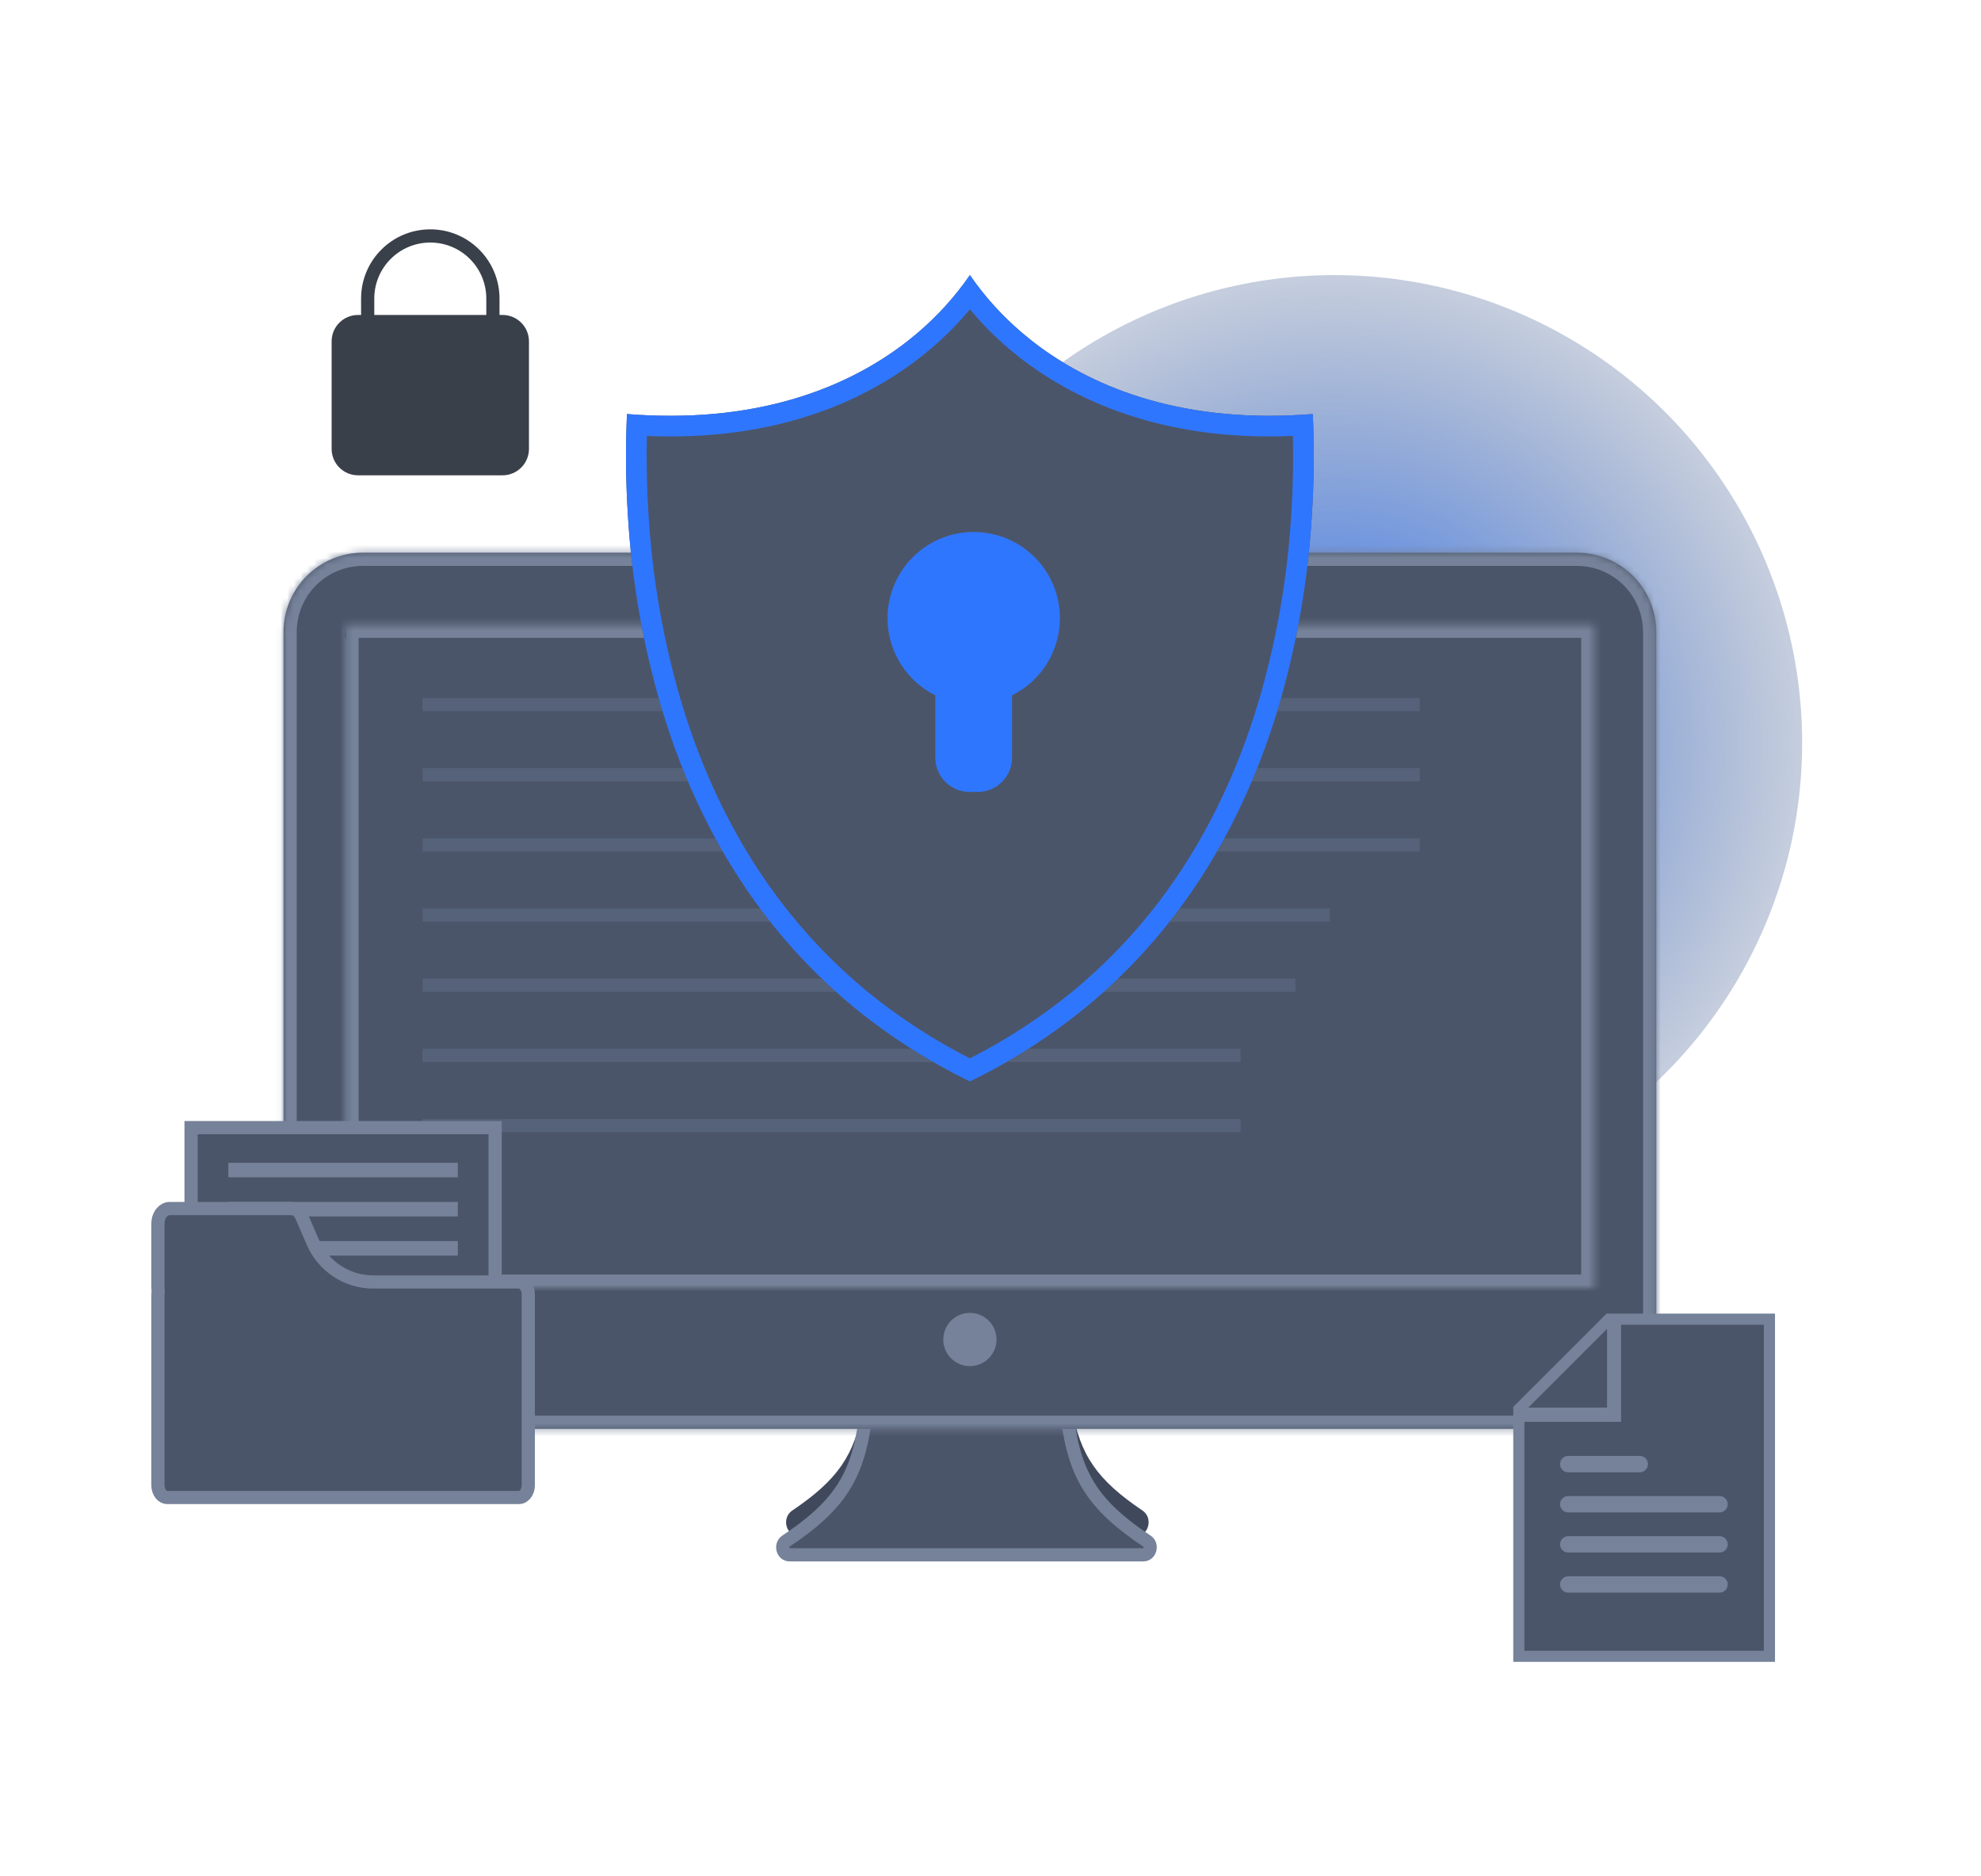 <svg width="300" height="284" viewBox="0 0 300 284" fill="none" xmlns="http://www.w3.org/2000/svg"><g clip-path="url(#clip0_6135_7517)"><path d="M108.582 82.158C108.657 83.427 108.758 84.694 108.884 85.958H58.715C55.666 85.967 52.744 87.182 50.588 89.338C48.432 91.494 47.217 94.415 47.208 97.465V178.784L41.215 184.777V203.352C41.215 208.875 45.692 213.352 51.215 213.352H83.049H130.606C129.453 220.272 126.853 224.076 119.985 228.699C118.283 229.844 119.035 232.629 121.086 232.629H171.906C173.957 232.629 174.709 229.845 173.008 228.7C166.136 224.073 163.535 220.269 162.381 213.352H235.278C238.327 213.343 241.249 212.127 243.405 209.971C245.561 207.815 246.776 204.893 246.785 201.844V97.465C246.776 94.415 245.561 91.494 243.405 89.338C241.249 87.182 238.327 85.967 235.278 85.958H184.104C184.23 84.695 184.33 83.43 184.406 82.162C184.649 78.412 184.684 107.172 184.511 103.418C182.863 103.545 181.244 103.613 179.667 103.613C165.991 103.613 157.273 98.65 152.366 94.484C150.128 92.599 148.154 90.423 146.496 88.013C144.833 90.421 142.858 92.597 140.622 94.484C135.718 98.65 126.996 103.613 113.32 103.613C111.748 103.613 110.125 103.55 108.476 103.418C108.305 107.171 108.341 78.409 108.582 82.158Z" fill="#40495C"/><g style="mix-blend-mode:lighten" filter="url(#filter0_f_6135_7517)"><ellipse cx="202.083" cy="112.459" rx="70.833" ry="70.808" fill="url(#paint0_radial_6135_7517)"/></g><path d="M131.495 209.92C131.529 209.405 131.932 209 132.424 208.961L146.274 207.851C146.328 207.847 146.381 207.847 146.434 207.851L160.286 208.961C160.778 209 161.181 209.405 161.215 209.92C161.605 215.819 162.299 220.109 164.146 223.72C166.006 227.354 168.976 230.191 173.681 233.324C174.121 233.617 174.267 234.122 174.132 234.61C173.999 235.091 173.638 235.408 173.138 235.408H119.577C119.077 235.408 118.716 235.091 118.583 234.609C118.448 234.121 118.595 233.616 119.034 233.323C123.737 230.193 126.706 227.358 128.565 223.723C130.412 220.112 131.105 215.821 131.495 209.92Z" fill="#4B5569" stroke="#758299" stroke-width="2"/><mask id="path-4-inside-1_6135_7517" fill="white"><path fill-rule="evenodd" clip-rule="evenodd" d="M238.839 83.681H54.919C51.742 83.691 48.699 84.956 46.453 87.201C44.207 89.446 42.942 92.488 42.932 95.663V202.827V204.352C42.942 207.527 44.207 210.57 46.453 212.815C48.699 215.06 51.742 216.326 54.919 216.335H238.839C242.015 216.326 245.059 215.06 247.305 212.815C249.55 210.57 250.816 207.527 250.825 204.352V202.827V95.663C250.816 92.488 249.55 89.446 247.305 87.201C245.059 84.956 242.015 83.691 238.839 83.681Z"/></mask><path fill-rule="evenodd" clip-rule="evenodd" d="M238.839 83.681H54.919C51.742 83.691 48.699 84.956 46.453 87.201C44.207 89.446 42.942 92.488 42.932 95.663V202.827V204.352C42.942 207.527 44.207 210.57 46.453 212.815C48.699 215.06 51.742 216.326 54.919 216.335H238.839C242.015 216.326 245.059 215.06 247.305 212.815C249.55 210.57 250.816 207.527 250.825 204.352V202.827V95.663C250.816 92.488 249.55 89.446 247.305 87.201C245.059 84.956 242.015 83.691 238.839 83.681Z" fill="#4B5569"/><path d="M54.919 83.681V81.681L54.913 81.681L54.919 83.681ZM42.932 95.663L40.932 95.658V95.663H42.932ZM42.932 204.352H40.932L40.932 204.358L42.932 204.352ZM54.919 216.335L54.913 218.335H54.919V216.335ZM238.839 216.335V218.335L238.845 218.335L238.839 216.335ZM250.825 204.352L252.825 204.358V204.352H250.825ZM250.825 95.663H252.825L252.825 95.658L250.825 95.663ZM238.839 81.681H54.919V85.681H238.839V81.681ZM54.913 81.681C51.209 81.692 47.659 83.168 45.039 85.786L47.867 88.615C49.739 86.744 52.276 85.689 54.924 85.681L54.913 81.681ZM45.039 85.786C42.42 88.405 40.943 91.954 40.932 95.658L44.932 95.669C44.94 93.023 45.995 90.487 47.867 88.615L45.039 85.786ZM40.932 95.663V202.827H44.932V95.663H40.932ZM40.932 202.827V204.352H44.932V202.827H40.932ZM40.932 204.358C40.943 208.061 42.419 211.61 45.039 214.229L47.867 211.401C45.995 209.529 44.94 206.993 44.932 204.346L40.932 204.358ZM45.039 214.229C47.659 216.848 51.208 218.324 54.913 218.335L54.925 214.335C52.276 214.327 49.739 213.272 47.867 211.401L45.039 214.229ZM54.919 218.335H238.839V214.335H54.919V218.335ZM238.845 218.335C242.549 218.324 246.099 216.848 248.719 214.229L245.891 211.401C244.018 213.272 241.481 214.327 238.833 214.335L238.845 218.335ZM248.719 214.229C251.338 211.61 252.815 208.061 252.825 204.358L248.825 204.346C248.818 206.993 247.763 209.529 245.891 211.401L248.719 214.229ZM252.825 204.352V202.827H248.825V204.352H252.825ZM252.825 202.827V95.663H248.825V202.827H252.825ZM252.825 95.658C252.815 91.954 251.338 88.405 248.719 85.786L245.891 88.615C247.763 90.487 248.818 93.023 248.825 95.669L252.825 95.658ZM248.719 85.786C246.099 83.168 242.549 81.692 238.845 81.681L238.833 85.681C241.481 85.689 244.018 86.744 245.891 88.615L248.719 85.786Z" fill="#758299" mask="url(#path-4-inside-1_6135_7517)"/><mask id="path-6-inside-2_6135_7517" fill="white"><path fill-rule="evenodd" clip-rule="evenodd" d="M52.359 94.576H241.402C241.413 94.575 241.424 94.579 241.433 94.586C241.441 94.593 241.447 94.603 241.448 94.614V194.935C241.447 194.946 241.441 194.957 241.433 194.964C241.424 194.971 241.413 194.974 241.402 194.974H52.359C52.348 194.974 52.337 194.971 52.328 194.964C52.319 194.957 52.314 194.946 52.313 194.935V94.614C52.314 94.603 52.319 94.593 52.328 94.586C52.337 94.579 52.348 94.575 52.359 94.576Z"/></mask><path fill-rule="evenodd" clip-rule="evenodd" d="M52.359 94.576H241.402C241.413 94.575 241.424 94.579 241.433 94.586C241.441 94.593 241.447 94.603 241.448 94.614V194.935C241.447 194.946 241.441 194.957 241.433 194.964C241.424 194.971 241.413 194.974 241.402 194.974H52.359C52.348 194.974 52.337 194.971 52.328 194.964C52.319 194.957 52.314 194.946 52.313 194.935V94.614C52.314 94.603 52.319 94.593 52.328 94.586C52.337 94.579 52.348 94.575 52.359 94.576Z" fill="#4B5569"/><path d="M241.402 94.576V96.576H241.475L241.547 96.571L241.402 94.576ZM241.448 94.614H243.448V94.511L243.438 94.409L241.448 94.614ZM241.448 194.935L243.438 195.141L243.448 195.038V194.935H241.448ZM241.402 194.974L241.547 192.979L241.475 192.974H241.402V194.974ZM52.359 194.974V192.974H52.286L52.213 192.979L52.359 194.974ZM52.313 194.935H50.313V195.038L50.323 195.141L52.313 194.935ZM52.313 94.614L50.323 94.409L50.313 94.511V94.614H52.313ZM52.359 96.576H241.402V92.576H52.359V96.576ZM241.547 96.571C241.049 96.607 240.552 96.451 240.161 96.129L242.704 93.042C242.296 92.706 241.777 92.543 241.256 92.581L241.547 96.571ZM240.161 96.129C239.769 95.806 239.512 95.338 239.459 94.819L243.438 94.409C243.382 93.868 243.114 93.38 242.704 93.042L240.161 96.129ZM239.448 94.614V194.935H243.448V94.614H239.448ZM239.459 194.73C239.512 194.212 239.769 193.743 240.161 193.42L242.704 196.507C243.114 196.17 243.382 195.681 243.438 195.141L239.459 194.73ZM240.161 193.42C240.552 193.098 241.049 192.943 241.547 192.979L241.256 196.968C241.777 197.006 242.296 196.844 242.704 196.507L240.161 193.42ZM241.402 192.974H52.359V196.974H241.402V192.974ZM52.213 192.979C52.711 192.943 53.208 193.098 53.599 193.42L51.056 196.507C51.465 196.844 51.984 197.006 52.504 196.968L52.213 192.979ZM53.599 193.42C53.992 193.743 54.249 194.212 54.302 194.73L50.323 195.141C50.379 195.681 50.646 196.17 51.056 196.507L53.599 193.42ZM54.313 194.935V94.614H50.313V194.935H54.313ZM54.302 94.819C54.249 95.338 53.992 95.806 53.599 96.129L51.056 93.042C50.646 93.38 50.379 93.868 50.323 94.409L54.302 94.819ZM53.599 96.129C53.208 96.452 52.711 96.607 52.213 96.571L52.504 92.581C51.984 92.543 51.465 92.705 51.056 93.042L53.599 96.129Z" fill="#758299" mask="url(#path-6-inside-2_6135_7517)"/><rect x="64" y="105.675" width="151" height="2" fill="#556279"/><rect x="64" y="116.3" width="151" height="2" fill="#556279"/><rect x="64" y="126.926" width="151" height="2" fill="#556279"/><rect x="64" y="137.551" width="137.398" height="2" fill="#556279"/><rect x="64" y="148.176" width="132.182" height="2" fill="#556279"/><rect x="64" y="158.801" width="123.875" height="2" fill="#556279"/><rect x="64" y="169.426" width="123.875" height="2" fill="#556279"/><path fill-rule="evenodd" clip-rule="evenodd" d="M146.88 198.781C147.677 198.781 148.457 199.017 149.12 199.46C149.783 199.903 150.3 200.532 150.605 201.269C150.91 202.005 150.99 202.815 150.834 203.597C150.679 204.379 150.295 205.097 149.731 205.661C149.167 206.225 148.449 206.608 147.666 206.764C146.884 206.919 146.074 206.84 145.337 206.535C144.6 206.23 143.971 205.713 143.528 205.05C143.085 204.387 142.848 203.608 142.848 202.811C142.848 201.742 143.273 200.717 144.029 199.961C144.785 199.205 145.811 198.781 146.88 198.781Z" fill="#758299"/><path d="M146.881 163.733C140.636 160.699 134.765 156.951 129.385 152.564C124.298 148.381 119.715 143.621 115.728 138.38C108.868 129.357 103.57 118.703 100.05 106.735C97.33 97.394 95.665 87.777 95.089 78.065C94.76 72.946 94.711 67.812 94.944 62.688C97.196 62.867 99.414 62.954 101.561 62.954C120.244 62.954 132.158 56.178 138.857 50.489C141.911 47.912 144.61 44.94 146.881 41.651C149.146 44.943 151.843 47.915 154.899 50.489C161.603 56.178 173.512 62.954 192.194 62.954C194.348 62.954 196.559 62.862 198.811 62.688C199.047 67.814 198.999 72.95 198.666 78.071C198.089 87.781 196.425 97.395 193.705 106.735C190.162 118.714 184.888 129.357 178.027 138.38C174.04 143.621 169.457 148.381 164.37 152.564C158.992 156.95 153.123 160.699 146.881 163.733Z" fill="#4B5569"/><path fill-rule="evenodd" clip-rule="evenodd" d="M198.666 78.071C198.931 73.99 199.016 69.9 198.92 65.813C198.895 64.771 198.859 63.729 198.811 62.688C197.762 62.769 196.721 62.832 195.691 62.877C194.511 62.928 193.344 62.954 192.194 62.954C173.512 62.954 161.603 56.178 154.899 50.489C152.682 48.621 150.654 46.545 148.843 44.289C148.157 43.435 147.503 42.555 146.881 41.651C146.257 42.554 145.602 43.433 144.915 44.286C143.101 46.542 141.073 48.619 138.857 50.489C132.158 56.178 120.244 62.954 101.561 62.954C100.414 62.954 99.246 62.93 98.064 62.879C97.034 62.835 95.993 62.772 94.944 62.688C94.897 63.73 94.861 64.771 94.837 65.813C94.742 69.898 94.826 73.986 95.089 78.065C95.665 87.777 97.33 97.394 100.05 106.735C103.57 118.703 108.868 129.357 115.728 138.38C119.715 143.621 124.298 148.381 129.385 152.564C134.765 156.951 140.636 160.699 146.881 163.733C153.123 160.699 158.992 156.95 164.37 152.564C169.457 148.381 174.04 143.621 178.027 138.38C184.888 129.357 190.162 118.714 193.705 106.735C196.425 97.395 198.089 87.781 198.666 78.071ZM190.706 105.855C193.36 96.742 194.984 87.36 195.547 77.885L195.547 77.877L195.548 77.868C195.804 73.917 195.888 69.957 195.798 65.999C194.585 66.051 193.382 66.078 192.194 66.078C172.685 66.078 160.078 58.979 152.881 52.874C150.702 51.038 148.693 49.012 146.878 46.823C145.062 49.01 143.054 51.035 140.876 52.872C133.685 58.979 121.071 66.078 101.561 66.078C100.378 66.078 99.175 66.053 97.959 66.001C97.87 69.957 97.953 73.915 98.207 77.864L98.208 77.872L98.209 77.88C98.771 87.357 100.395 96.742 103.05 105.858C106.472 117.492 111.606 127.796 118.216 136.489C122.055 141.536 126.468 146.12 131.366 150.148C136.163 154.059 141.364 157.443 146.88 160.245C152.394 157.443 157.594 154.058 162.389 150.148C167.287 146.12 171.7 141.536 175.539 136.489C182.147 127.799 187.26 117.506 190.706 105.855Z" fill="#2F76FF"/><path d="M160.514 93.575C160.51 91.251 159.886 88.97 158.706 86.968C157.526 84.965 155.832 83.314 153.799 82.186C151.767 81.057 149.47 80.492 147.146 80.547C144.822 80.603 142.554 81.279 140.579 82.504C138.603 83.729 136.991 85.46 135.908 87.516C134.825 89.573 134.312 91.882 134.421 94.203C134.53 96.525 135.257 98.775 136.527 100.722C137.797 102.668 139.564 104.24 141.646 105.275V114.725C141.65 116.098 142.198 117.413 143.169 118.384C144.14 119.355 145.456 119.902 146.829 119.906H148.085C149.458 119.902 150.774 119.355 151.744 118.384C152.714 117.413 153.261 116.097 153.263 114.725V105.275C155.443 104.194 157.276 102.526 158.557 100.458C159.838 98.391 160.516 96.007 160.514 93.575Z" fill="#2F76FF"/><rect x="28.936" y="170.73" width="46.047" height="35.015" fill="#4B5569" stroke="#758299" stroke-width="2"/><rect x="34.583" y="181.983" width="34.752" height="2.196" fill="#758299"/><rect x="34.583" y="187.908" width="34.752" height="2.196" fill="#758299"/><path d="M47.397 188.127L47.398 188.13C48.173 189.905 49.45 191.416 51.072 192.476C52.693 193.537 54.589 194.101 56.526 194.1C56.526 194.1 56.526 194.1 56.526 194.1H78.641C79.208 194.1 80.002 194.756 80.002 195.985V224.847C80.002 226.078 79.209 226.732 78.641 226.732H25.28C24.709 226.732 23.916 226.077 23.916 224.847L23.916 196.005C23.918 195.888 23.926 195.772 23.943 195.656L23.962 195.521L23.944 195.386C23.927 195.257 23.918 195.127 23.916 194.997V185.307C23.916 183.834 24.876 182.983 25.642 182.983H44.184C44.713 182.983 45.324 183.345 45.672 184.149L45.672 184.15L47.397 188.127Z" fill="#4B5569" stroke="#758299" stroke-width="2"/><rect x="34.583" y="176.057" width="34.752" height="2.196" fill="#758299"/><path fill-rule="evenodd" clip-rule="evenodd" d="M54.22 47.688H54.681V45.205C54.681 39.416 59.374 34.723 65.163 34.723C70.952 34.723 75.645 39.416 75.645 45.205V47.688H76.106C78.315 47.688 80.106 49.478 80.106 51.688V67.965C80.106 70.174 78.315 71.965 76.106 71.965H54.22C52.011 71.965 50.22 70.174 50.22 67.965V51.688C50.22 49.478 52.011 47.688 54.22 47.688ZM73.645 45.205V47.688H56.681V45.205C56.681 40.521 60.478 36.723 65.163 36.723C69.847 36.723 73.645 40.521 73.645 45.205Z" fill="#3A404A"/><path d="M230.01 213.365L243.651 199.729H267.961V250.777H230.01V213.365Z" fill="#4B5569" stroke="#758299" stroke-width="1.686"/><path fill-rule="evenodd" clip-rule="evenodd" d="M237.533 220.435H248.283C248.449 220.43 248.615 220.458 248.77 220.518C248.925 220.578 249.067 220.669 249.186 220.785C249.306 220.9 249.401 221.039 249.465 221.192C249.53 221.345 249.564 221.51 249.564 221.676C249.564 221.842 249.53 222.007 249.465 222.16C249.401 222.313 249.306 222.452 249.186 222.567C249.067 222.683 248.925 222.774 248.77 222.834C248.615 222.894 248.449 222.922 248.283 222.917H237.533C237.367 222.922 237.201 222.894 237.046 222.834C236.891 222.774 236.75 222.683 236.63 222.567C236.511 222.452 236.416 222.313 236.351 222.16C236.286 222.007 236.253 221.842 236.253 221.676C236.253 221.51 236.286 221.345 236.351 221.192C236.416 221.039 236.511 220.9 236.63 220.785C236.75 220.669 236.891 220.578 237.046 220.518C237.201 220.458 237.367 220.43 237.533 220.435Z" fill="#758299"/><path fill-rule="evenodd" clip-rule="evenodd" d="M243.372 213.118V199.413H245.493V215.277H229.848V213.118H243.372Z" fill="#758299"/><path fill-rule="evenodd" clip-rule="evenodd" d="M237.533 226.509H260.439C260.762 226.519 261.068 226.654 261.292 226.886C261.517 227.117 261.642 227.427 261.642 227.75C261.642 228.072 261.517 228.382 261.292 228.614C261.068 228.845 260.762 228.98 260.439 228.99H237.533C237.367 228.996 237.201 228.967 237.046 228.907C236.891 228.847 236.75 228.757 236.63 228.641C236.511 228.525 236.416 228.387 236.351 228.234C236.286 228.081 236.253 227.916 236.253 227.75C236.253 227.583 236.286 227.419 236.351 227.266C236.416 227.113 236.511 226.974 236.63 226.858C236.75 226.743 236.891 226.652 237.046 226.592C237.201 226.532 237.367 226.504 237.533 226.509Z" fill="#758299"/><path fill-rule="evenodd" clip-rule="evenodd" d="M237.533 232.583H260.439C260.762 232.593 261.068 232.728 261.292 232.959C261.517 233.191 261.642 233.501 261.642 233.823C261.642 234.146 261.517 234.456 261.292 234.687C261.068 234.919 260.762 235.054 260.439 235.064H237.533C237.367 235.069 237.201 235.041 237.046 234.981C236.891 234.921 236.75 234.831 236.63 234.715C236.511 234.599 236.416 234.461 236.351 234.307C236.286 234.154 236.253 233.99 236.253 233.823C236.253 233.657 236.286 233.492 236.351 233.339C236.416 233.186 236.511 233.048 236.63 232.932C236.75 232.816 236.891 232.726 237.046 232.666C237.201 232.606 237.367 232.577 237.533 232.583Z" fill="#758299"/><path fill-rule="evenodd" clip-rule="evenodd" d="M237.533 238.656H260.439C260.762 238.666 261.068 238.801 261.292 239.033C261.517 239.265 261.642 239.575 261.642 239.897C261.642 240.22 261.517 240.529 261.292 240.761C261.068 240.993 260.762 241.128 260.439 241.138H237.533C237.367 241.143 237.201 241.115 237.046 241.055C236.891 240.995 236.75 240.904 236.63 240.788C236.511 240.673 236.416 240.534 236.351 240.381C236.286 240.228 236.253 240.063 236.253 239.897C236.253 239.731 236.286 239.566 236.351 239.413C236.416 239.26 236.511 239.121 236.63 239.006C236.75 238.89 236.891 238.799 237.046 238.739C237.201 238.679 237.367 238.651 237.533 238.656Z" fill="#758299"/></g><defs><filter id="filter0_f_6135_7517" x="61.25" y="-28.349" width="281.667" height="281.615" filterUnits="userSpaceOnUse" color-interpolation-filters="sRGB"><feFlood flood-opacity="0" result="BackgroundImageFix"/><feBlend mode="normal" in="SourceGraphic" in2="BackgroundImageFix" result="shape"/><feGaussianBlur stdDeviation="35" result="effect1_foregroundBlur_6135_7517"/></filter><radialGradient id="paint0_radial_6135_7517" cx="0" cy="0" r="1" gradientUnits="userSpaceOnUse" gradientTransform="translate(202.083 112.459) rotate(83.985) scale(98.187 98.222)"><stop stop-color="#2F76FF"/><stop offset="1" stop-color="#4A5569" stop-opacity="0.04"/></radialGradient><clipPath id="clip0_6135_7517"><rect width="300" height="283.23" fill="white"/></clipPath></defs></svg>